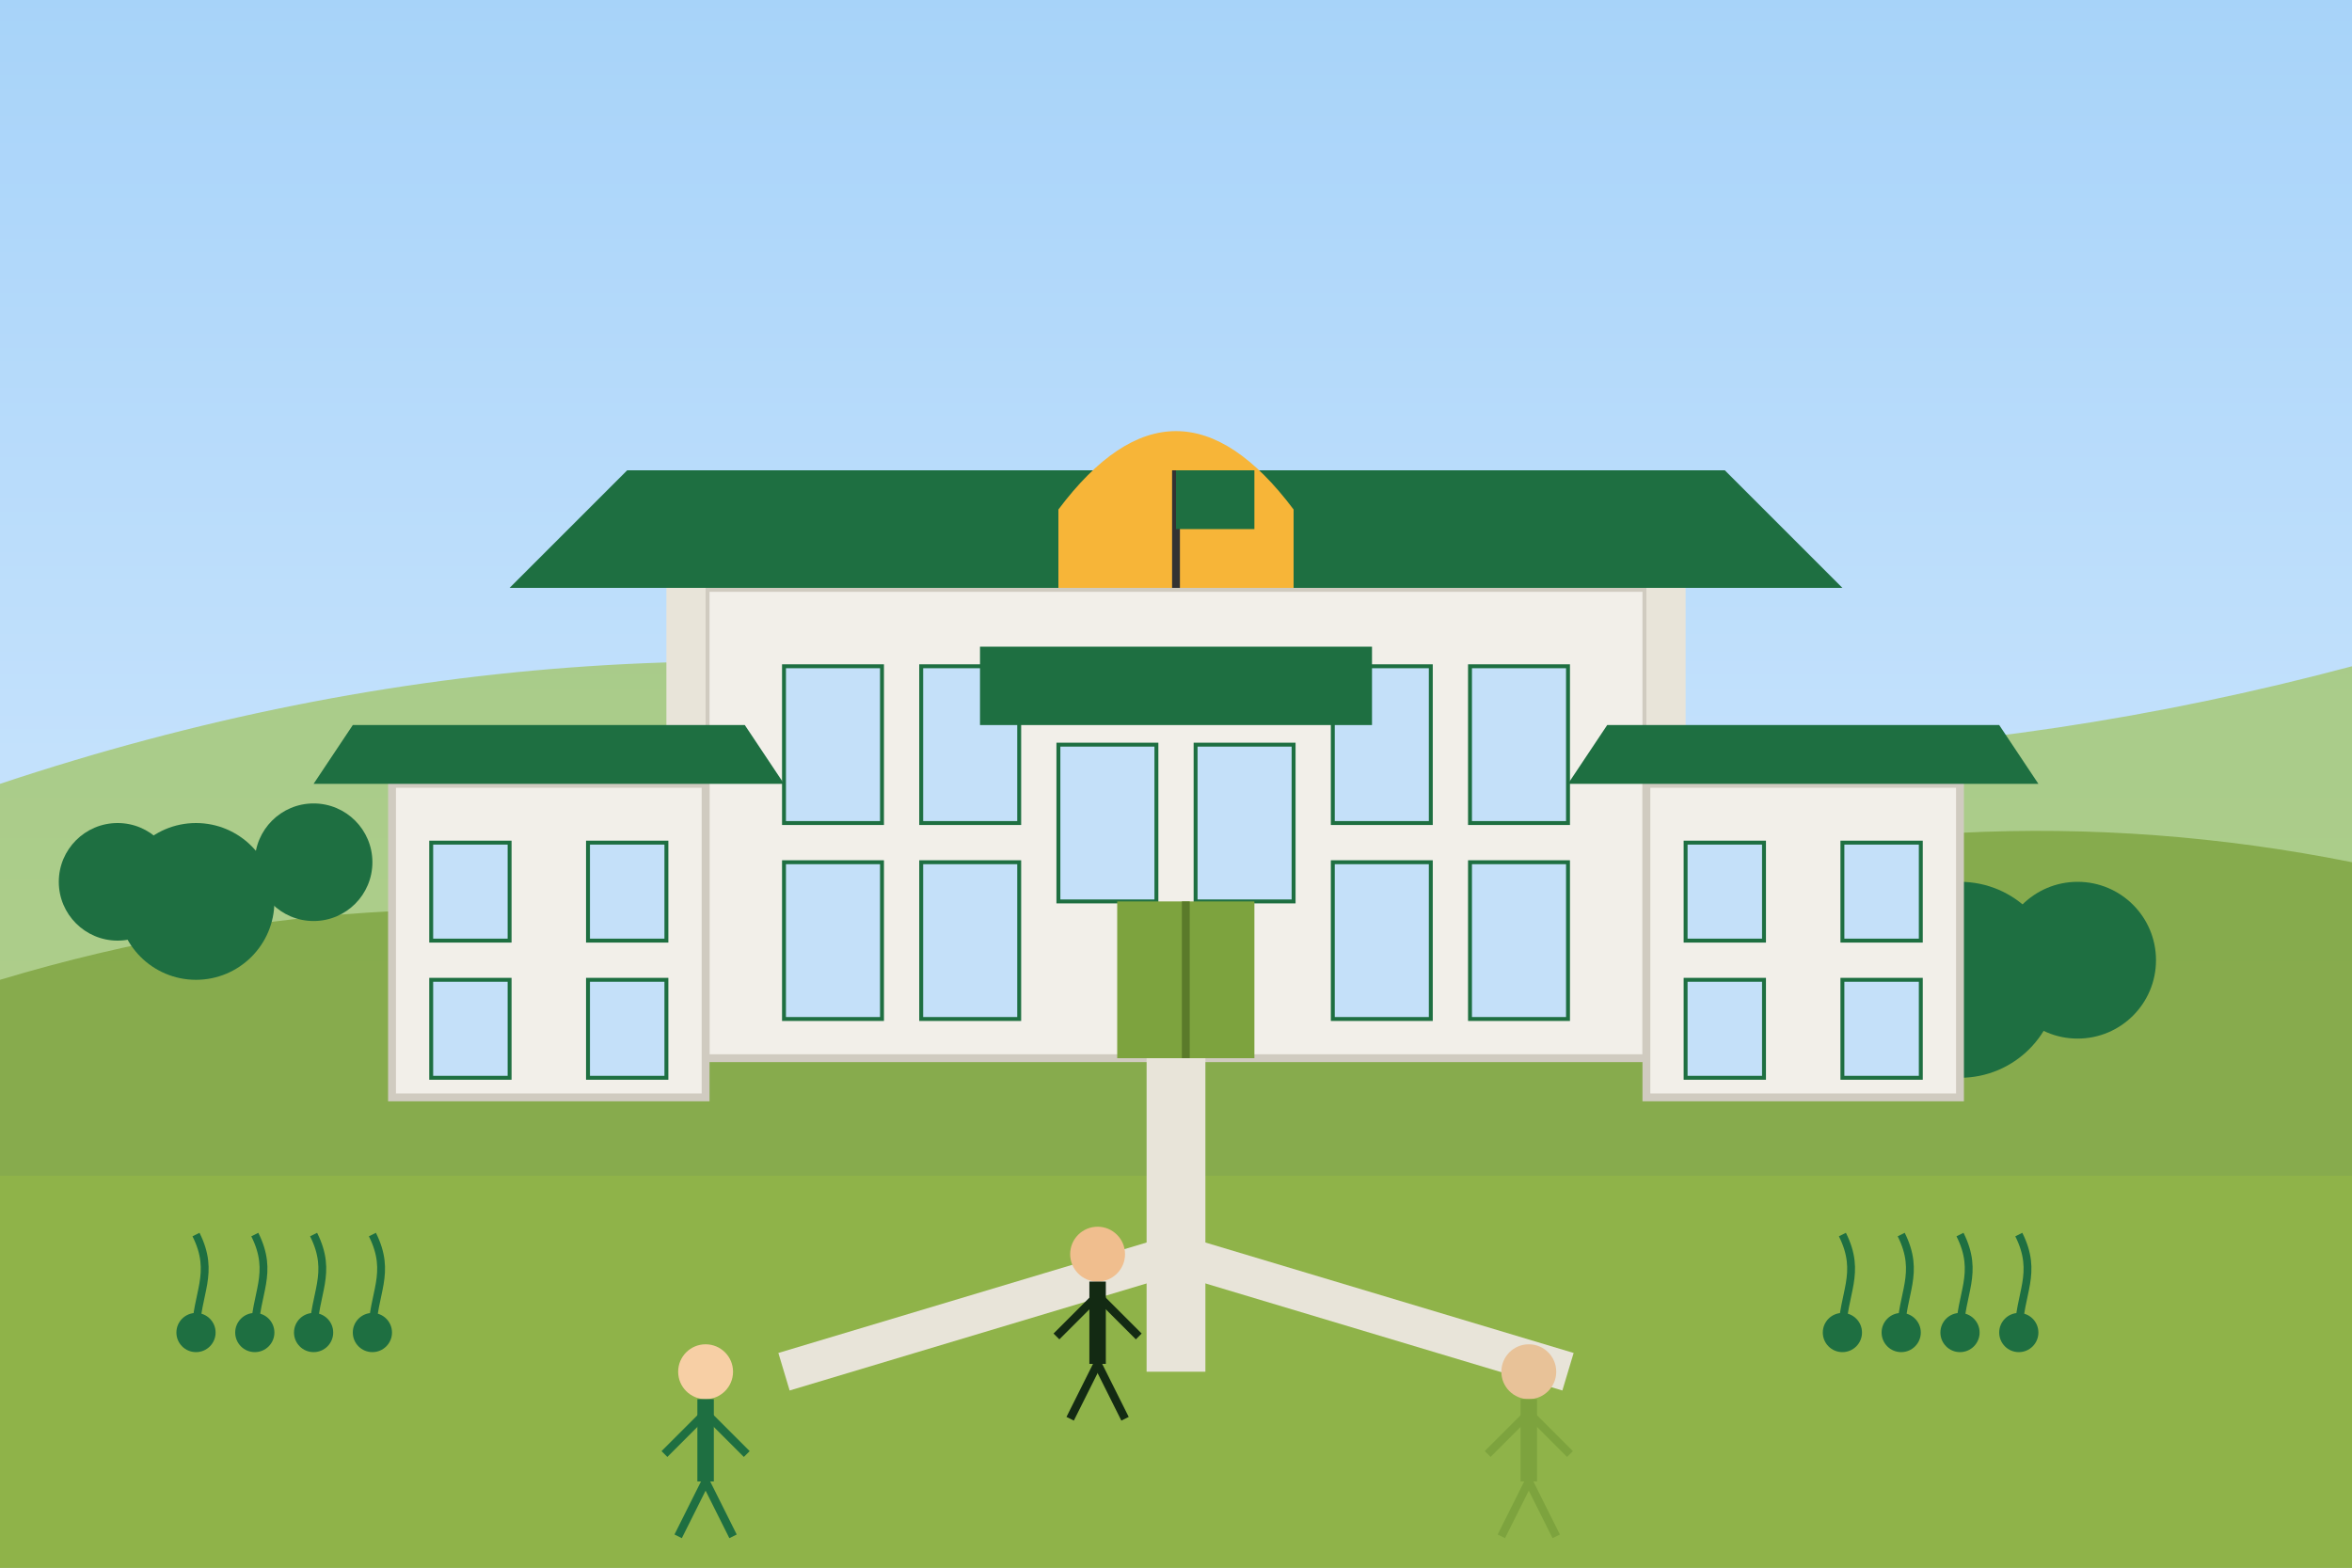 <?xml version="1.0" encoding="UTF-8"?>
<svg width="600" height="400" viewBox="0 0 600 400" xmlns="http://www.w3.org/2000/svg">
  <rect x="0" y="0" width="600" height="400" fill="#808080" stroke="none"/>
  <defs>
    <linearGradient id="skyGradient" x1="0%" y1="0%" x2="0%" y2="100%">
      <stop offset="0%" stop-color="#a7d3f9" />
      <stop offset="100%" stop-color="#e1f0ff" />
    </linearGradient>
  </defs>
  
  <!-- Background -->
  <rect width="600" height="400" fill="url(#skyGradient)" />
  
  <!-- Rolling hills background -->
  <path d="M0,200 Q150,150 300,180 Q450,210 600,170 L600,400 L0,400 Z" fill="#a0c35a" opacity="0.7" />
  <path d="M0,250 Q100,220 200,240 Q300,260 400,230 Q500,200 600,220 L600,400 L0,400 Z" fill="#7da33e" opacity="0.8" />
  
  <!-- Main campus grounds -->
  <path d="M0,300 L600,300 L600,400 L0,400 Z" fill="#8fb349" />
  
  <!-- Trees in background -->
  <g transform="translate(50, 230)">
    <circle cx="0" cy="0" r="20" fill="#1e6f41" />
    <circle cx="30" cy="-10" r="15" fill="#1e6f41" />
    <circle cx="-20" cy="-5" r="15" fill="#1e6f41" />
  </g>
  
  <g transform="translate(500, 250)">
    <circle cx="0" cy="0" r="25" fill="#1e6f41" />
    <circle cx="30" cy="-5" r="20" fill="#1e6f41" />
    <circle cx="-25" cy="-10" r="18" fill="#1e6f41" />
  </g>
  
  <!-- Main building complex -->
  <g transform="translate(180, 150)">
    <!-- Central building -->
    <rect x="0" y="0" width="240" height="120" fill="#f2efe9" stroke="#d0cbc0" stroke-width="2" />
    <polygon points="-20,-30 260,-30 290,0 -50,0" fill="#1e6f41" />
    
    <!-- Center dome -->
    <path d="M90,0 L150,0 L150,-20 Q120,-60 90,-20 Z" fill="#f7b538" />
    
    <!-- Windows -->
    <g fill="#c4e0f9" stroke="#1e6f41" stroke-width="1">
      <rect x="20" y="20" width="25" height="40" />
      <rect x="55" y="20" width="25" height="40" />
      <rect x="90" y="40" width="25" height="40" />
      <rect x="125" y="40" width="25" height="40" />
      <rect x="160" y="20" width="25" height="40" />
      <rect x="195" y="20" width="25" height="40" />
      
      <rect x="20" y="70" width="25" height="40" />
      <rect x="55" y="70" width="25" height="40" />
      <rect x="160" y="70" width="25" height="40" />
      <rect x="195" y="70" width="25" height="40" />
    </g>
    
    <!-- Main doors -->
    <rect x="105" y="80" width="35" height="40" fill="#7da33e" />
    <line x1="122.5" y1="80" x2="122.5" y2="120" stroke="#5a7a2a" stroke-width="2" />
    
    <!-- College name banner -->
    <rect x="70" y="15" width="100" height="20" fill="#1e6f41" />
    
    <!-- Pillars -->
    <rect x="-10" y="0" width="10" height="120" fill="#e8e4d9" />
    <rect x="240" y="0" width="10" height="120" fill="#e8e4d9" />
  </g>
  
  <!-- Side buildings -->
  <g transform="translate(100, 200)">
    <rect x="0" y="0" width="80" height="80" fill="#f2efe9" stroke="#d0cbc0" stroke-width="2" />
    <polygon points="-10,-15 90,-15 100,0 -20,0" fill="#1e6f41" />
    
    <!-- Windows -->
    <g fill="#c4e0f9" stroke="#1e6f41" stroke-width="1">
      <rect x="10" y="15" width="20" height="25" />
      <rect x="50" y="15" width="20" height="25" />
      <rect x="10" y="50" width="20" height="25" />
      <rect x="50" y="50" width="20" height="25" />
    </g>
  </g>
  
  <g transform="translate(420, 200)">
    <rect x="0" y="0" width="80" height="80" fill="#f2efe9" stroke="#d0cbc0" stroke-width="2" />
    <polygon points="-10,-15 90,-15 100,0 -20,0" fill="#1e6f41" />
    
    <!-- Windows -->
    <g fill="#c4e0f9" stroke="#1e6f41" stroke-width="1">
      <rect x="10" y="15" width="20" height="25" />
      <rect x="50" y="15" width="20" height="25" />
      <rect x="10" y="50" width="20" height="25" />
      <rect x="50" y="50" width="20" height="25" />
    </g>
  </g>
  
  <!-- Pathways -->
  <path d="M300,270 L300,350" stroke="#e8e4d9" stroke-width="15" />
  <path d="M300,320 L200,350" stroke="#e8e4d9" stroke-width="10" />
  <path d="M300,320 L400,350" stroke="#e8e4d9" stroke-width="10" />
  
  <!-- Experimental crops -->
  <g transform="translate(50, 340)">
    <g fill="#1e6f41">
      <circle cx="0" cy="0" r="5" />
      <circle cx="15" cy="0" r="5" />
      <circle cx="30" cy="0" r="5" />
      <circle cx="45" cy="0" r="5" />
    </g>
    <path d="M0,0 C0,-10 5,-15 0,-25 M15,0 C15,-10 20,-15 15,-25 M30,0 C30,-10 35,-15 30,-25 M45,0 C45,-10 50,-15 45,-25" stroke="#1e6f41" stroke-width="2" fill="none" />
  </g>
  
  <g transform="translate(470, 340)">
    <g fill="#1e6f41">
      <circle cx="0" cy="0" r="5" />
      <circle cx="15" cy="0" r="5" />
      <circle cx="30" cy="0" r="5" />
      <circle cx="45" cy="0" r="5" />
    </g>
    <path d="M0,0 C0,-10 5,-15 0,-25 M15,0 C15,-10 20,-15 15,-25 M30,0 C30,-10 35,-15 30,-25 M45,0 C45,-10 50,-15 45,-25" stroke="#1e6f41" stroke-width="2" fill="none" />
  </g>
  
  <!-- Flag -->
  <g transform="translate(300, 120)">
    <line x1="0" y1="0" x2="0" y2="30" stroke="#333" stroke-width="2" />
    <rect x="0" y="0" width="20" height="15" fill="#1e6f41" />
  </g>
  
  <!-- Students around campus -->
  <g transform="translate(180, 350) scale(0.7)">
    <!-- Student 1 -->
    <circle cx="0" cy="0" r="10" fill="#f7cfa5" /> <!-- Head -->
    <path d="M0,10 L0,40" stroke="#1e6f41" stroke-width="6" /> <!-- Body -->
    <path d="M0,15 L-15,30" stroke="#1e6f41" stroke-width="3" /> <!-- Left arm -->
    <path d="M0,15 L15,30" stroke="#1e6f41" stroke-width="3" /> <!-- Right arm -->
    <path d="M0,40 L-10,60" stroke="#1e6f41" stroke-width="3" /> <!-- Left leg -->
    <path d="M0,40 L10,60" stroke="#1e6f41" stroke-width="3" /> <!-- Right leg -->
  </g>
  
  <g transform="translate(390, 350) scale(0.7)">
    <!-- Student 2 -->
    <circle cx="0" cy="0" r="10" fill="#e8c298" /> <!-- Head -->
    <path d="M0,10 L0,40" stroke="#7da33e" stroke-width="6" /> <!-- Body -->
    <path d="M0,15 L-15,30" stroke="#7da33e" stroke-width="3" /> <!-- Left arm -->
    <path d="M0,15 L15,30" stroke="#7da33e" stroke-width="3" /> <!-- Right arm -->
    <path d="M0,40 L-10,60" stroke="#7da33e" stroke-width="3" /> <!-- Left leg -->
    <path d="M0,40 L10,60" stroke="#7da33e" stroke-width="3" /> <!-- Right leg -->
  </g>
  
  <g transform="translate(280, 320) scale(0.7)">
    <!-- Student 3 -->
    <circle cx="0" cy="0" r="10" fill="#f0be8e" /> <!-- Head -->
    <path d="M0,10 L0,40" stroke="#132a13" stroke-width="6" /> <!-- Body -->
    <path d="M0,15 L-15,30" stroke="#132a13" stroke-width="3" /> <!-- Left arm -->
    <path d="M0,15 L15,30" stroke="#132a13" stroke-width="3" /> <!-- Right arm -->
    <path d="M0,40 L-10,60" stroke="#132a13" stroke-width="3" /> <!-- Left leg -->
    <path d="M0,40 L10,60" stroke="#132a13" stroke-width="3" /> <!-- Right leg -->
  </g>
</svg>
